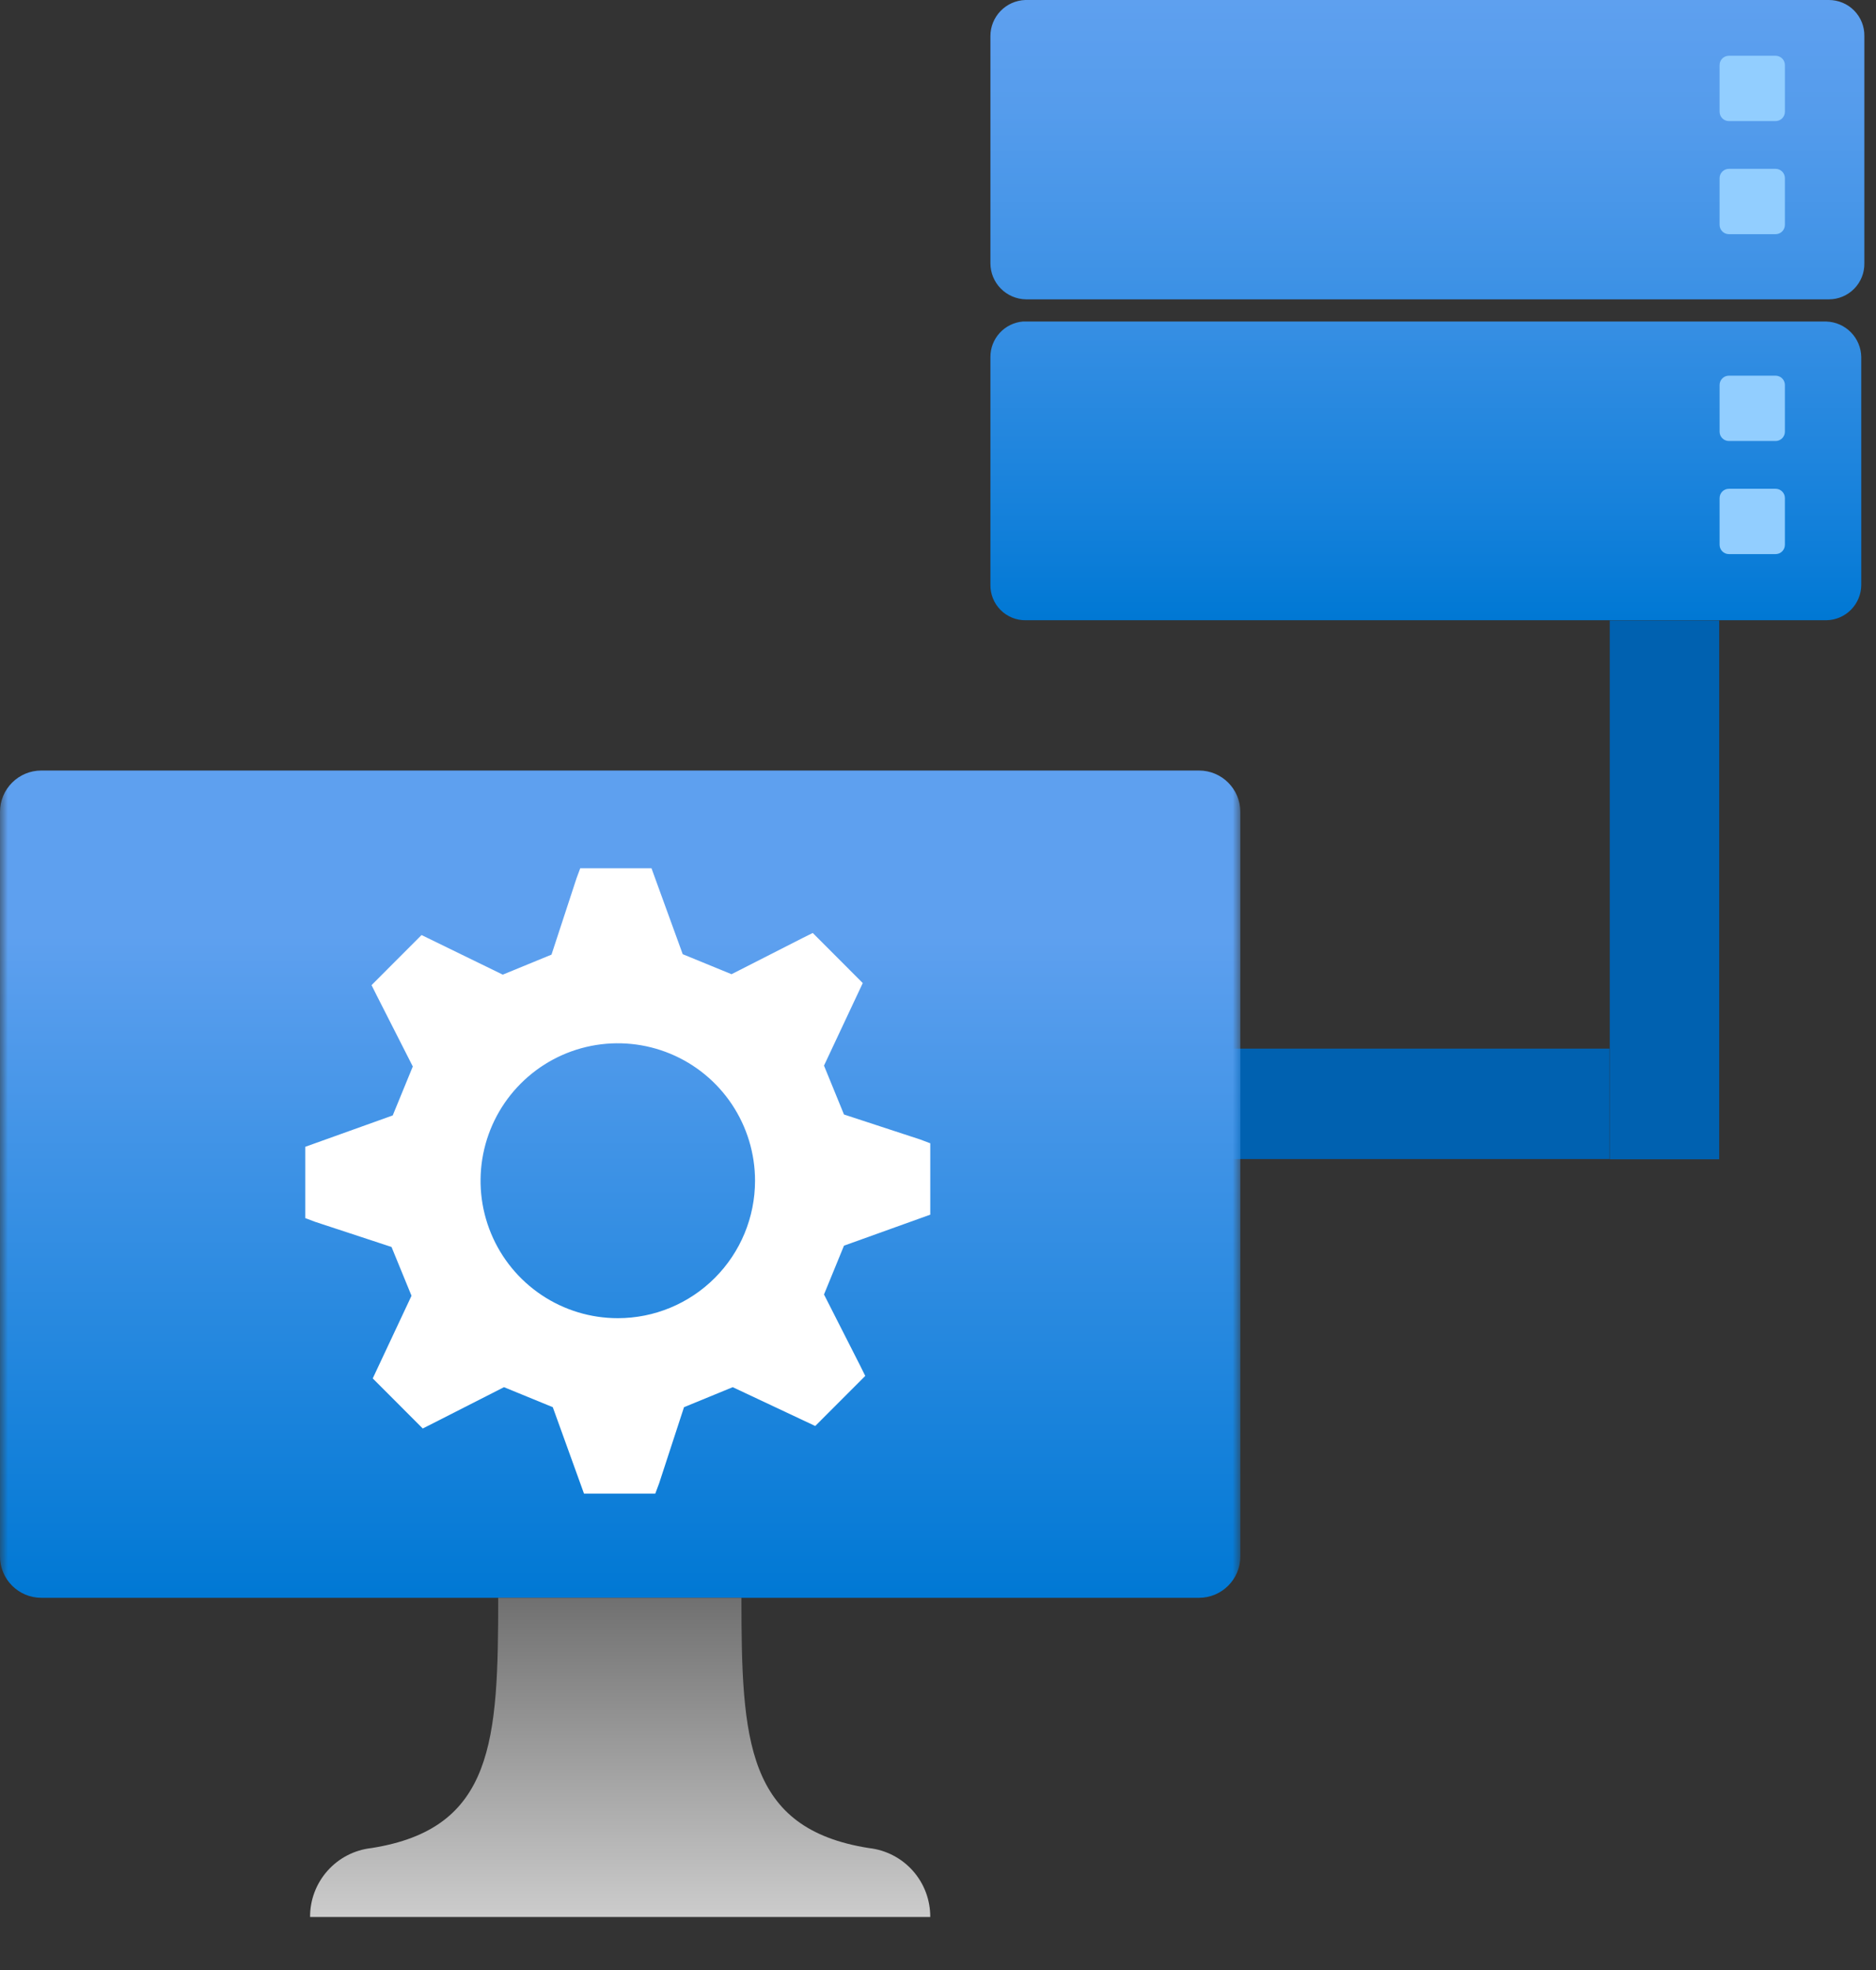 <svg width="121" height="127" viewBox="0 0 121 127" fill="none" xmlns="http://www.w3.org/2000/svg">
<rect x="0" y="0" width="121" height="127" fill="#333333" stroke="none"/>
<path d="M47.52 60C48.892 60.015 50.258 60.167 51.598 60.454C52.182 60.579 52.62 61.047 52.686 61.619L53.004 64.359C53.148 65.618 54.255 66.571 55.574 66.572C55.928 66.573 56.279 66.502 56.606 66.362L59.225 65.258C59.769 65.028 60.406 65.154 60.812 65.571C62.704 67.511 64.113 69.838 64.933 72.377C65.11 72.924 64.906 73.519 64.426 73.859L62.105 75.501C61.443 75.969 61.053 76.71 61.053 77.499C61.053 78.288 61.443 79.029 62.107 79.497L64.43 81.141C64.91 81.481 65.114 82.075 64.937 82.623C64.117 85.161 62.709 87.489 60.818 89.429C60.412 89.846 59.776 89.971 59.232 89.742L56.603 88.637C55.851 88.32 54.987 88.367 54.276 88.761C53.565 89.155 53.093 89.851 53.002 90.635L52.686 93.375C52.621 93.94 52.193 94.405 51.617 94.536C48.91 95.155 46.089 95.155 43.381 94.536C42.805 94.405 42.377 93.94 42.312 93.375L41.996 90.639C41.904 89.857 41.43 89.163 40.72 88.77C40.01 88.377 39.147 88.331 38.398 88.645L35.769 89.751C35.224 89.981 34.588 89.855 34.182 89.437C32.29 87.495 30.881 85.165 30.063 82.624C29.886 82.077 30.09 81.482 30.57 81.143L32.895 79.498C33.557 79.031 33.948 78.289 33.948 77.501C33.948 76.712 33.557 75.971 32.894 75.503L30.571 73.861C30.09 73.521 29.886 72.926 30.063 72.379C30.883 69.84 32.292 67.513 34.184 65.572C34.591 65.156 35.227 65.03 35.772 65.26L38.389 66.364C39.142 66.681 40.008 66.634 40.722 66.233C41.433 65.837 41.907 65.141 41.998 64.357L42.316 61.619C42.382 61.047 42.82 60.579 43.405 60.454C44.746 60.168 46.114 60.016 47.52 60ZM47.52 62.692C46.672 62.702 45.825 62.772 44.988 62.902L44.785 64.656C44.594 66.289 43.609 67.738 42.133 68.56C40.648 69.393 38.837 69.493 37.262 68.829L35.583 68.121C34.514 69.367 33.663 70.772 33.063 72.28L34.555 73.334C35.936 74.308 36.752 75.855 36.752 77.501C36.752 79.146 35.936 80.694 34.556 81.667L33.063 82.723C33.661 84.235 34.513 85.642 35.582 86.89L37.274 86.179C38.841 85.522 40.639 85.618 42.12 86.437C43.601 87.257 44.589 88.703 44.783 90.338L44.986 92.104C46.65 92.375 48.348 92.375 50.011 92.104L50.215 90.338C50.404 88.704 51.39 87.253 52.873 86.43C54.356 85.607 56.158 85.511 57.727 86.17L59.418 86.881C60.487 85.635 61.337 84.23 61.937 82.721L60.445 81.666C59.064 80.692 58.248 79.145 58.248 77.499C58.248 75.853 59.064 74.306 60.444 73.333L61.933 72.279C61.334 70.771 60.483 69.365 59.413 68.119L57.738 68.826C57.055 69.116 56.316 69.265 55.57 69.265C52.823 69.261 50.517 67.275 50.217 64.656L50.014 62.902C49.181 62.772 48.343 62.702 47.52 62.692ZM47.497 70.769C51.368 70.769 54.506 73.783 54.506 77.5C54.506 81.217 51.368 84.231 47.497 84.231C43.625 84.231 40.487 81.217 40.487 77.5C40.487 73.783 43.625 70.769 47.497 70.769ZM47.497 73.461C45.174 73.461 43.291 75.269 43.291 77.5C43.291 79.731 45.174 81.539 47.497 81.539C49.819 81.539 51.703 79.731 51.703 77.5C51.703 75.269 49.819 73.461 47.497 73.461Z" fill="#212121"/>
<path d="M103.828 40H110.887V74.737H103.828V67.619V40Z" fill="#0061B0"/>
<path d="M103.809 67.603H75.078V74.721H103.809V67.603Z" fill="#0061B0"/>
<path d="M117.963 2.70866e-08H66.127C65.524 0.021 64.953 0.275 64.534 0.709C64.115 1.143 63.88 1.723 63.881 2.327V16.971C63.881 17.581 64.12 18.167 64.548 18.602C64.976 19.037 65.558 19.287 66.168 19.298H117.963C118.266 19.298 118.567 19.237 118.847 19.12C119.127 19.002 119.381 18.83 119.594 18.614C119.807 18.397 119.974 18.14 120.087 17.858C120.199 17.576 120.255 17.274 120.249 16.971V2.327C120.255 2.023 120.199 1.722 120.087 1.439C119.974 1.157 119.807 0.901 119.594 0.684C119.381 0.467 119.127 0.295 118.847 0.178C118.567 0.06 118.266 -4.67167e-05 117.963 2.70866e-08Z" fill="url(#paint0_linear_8672_21845)"/>
<path d="M117.803 20.729H65.967C65.396 20.779 64.865 21.042 64.479 21.465C64.092 21.889 63.879 22.442 63.881 23.015V37.699C63.876 38.001 63.931 38.301 64.044 38.581C64.157 38.861 64.325 39.115 64.539 39.328C64.752 39.542 65.007 39.71 65.287 39.823C65.566 39.936 65.866 39.992 66.168 39.986H117.803C118.402 39.976 118.973 39.73 119.394 39.302C119.814 38.874 120.049 38.299 120.049 37.699V23.015C120.039 22.419 119.8 21.849 119.382 21.423C118.964 20.998 118.399 20.749 117.803 20.729Z" fill="url(#paint1_linear_8672_21845)"/>
<path d="M114.523 3.594H111.513C111.181 3.594 110.912 3.863 110.912 4.196V7.205C110.912 7.537 111.181 7.806 111.513 7.806H114.523C114.855 7.806 115.124 7.537 115.124 7.205V4.196C115.124 3.863 114.855 3.594 114.523 3.594Z" fill="#92CEFF"/>
<path d="M114.523 10.885H111.513C111.181 10.885 110.912 11.154 110.912 11.487V14.496C110.912 14.828 111.181 15.097 111.513 15.097H114.523C114.855 15.097 115.124 14.828 115.124 14.496V11.487C115.124 11.154 114.855 10.885 114.523 10.885Z" fill="#92CEFF"/>
<path d="M114.523 24.219H111.513C111.181 24.219 110.912 24.488 110.912 24.82V27.829C110.912 28.162 111.181 28.431 111.513 28.431H114.523C114.855 28.431 115.124 28.162 115.124 27.829V24.82C115.124 24.488 114.855 24.219 114.523 24.219Z" fill="#92CEFF"/>
<path d="M114.523 31.51H111.513C111.181 31.51 110.912 31.779 110.912 32.112V35.121C110.912 35.453 111.181 35.722 111.513 35.722H114.523C114.855 35.722 115.124 35.453 115.124 35.121V32.112C115.124 31.779 114.855 31.51 114.523 31.51Z" fill="#92CEFF"/>
<mask id="mask0_8672_21845" style="mask-type:luminance" maskUnits="userSpaceOnUse" x="0" y="46" width="80" height="81">
<path d="M80 46.641H0V126.641H80V46.641Z" fill="white"/>
</mask>
<g mask="url(#mask0_8672_21845)">
<path d="M77.333 49.674H2.667C1.194 49.674 0 50.868 0 52.34V100.341C0 101.813 1.194 103.007 2.667 103.007H77.333C78.806 103.007 80 101.813 80 100.341V52.34C80 50.868 78.806 49.674 77.333 49.674Z" fill="url(#paint2_linear_8672_21845)"/>
<path d="M56.044 119.141C48.133 117.896 47.822 112.208 47.822 103.008H32.133C32.133 112.208 31.867 117.896 23.956 119.141C22.863 119.262 21.855 119.783 21.125 120.604C20.394 121.424 19.993 122.486 20 123.585H60C60.007 122.486 59.606 121.424 58.876 120.604C58.145 119.783 57.137 119.262 56.044 119.141Z" fill="url(#paint3_linear_8672_21845)"/>
<path d="M60.001 78.307V73.705L59.354 73.461L54.436 71.849L53.147 68.698L55.647 63.376L52.422 60.147L51.775 60.468L47.183 62.805L44.035 61.515L42.021 55.977H37.424L37.186 56.619L35.571 61.543L32.428 62.833L27.189 60.28L23.964 63.509L24.285 64.151L26.625 68.754L25.33 71.91L19.688 73.932V78.528L20.335 78.772L25.253 80.39L26.542 83.535L24.041 88.863L27.267 92.092L27.914 91.765L32.506 89.428L35.654 90.718L37.667 96.29H42.265L42.508 95.642L44.118 90.718L47.26 89.428L52.582 91.931L55.808 88.702L55.487 88.054L53.147 83.452L54.436 80.306L60.001 78.307ZM39.847 84.981C38.096 84.981 36.385 84.461 34.929 83.487C33.474 82.514 32.339 81.13 31.669 79.51C30.999 77.891 30.824 76.11 31.166 74.39C31.507 72.672 32.35 71.093 33.588 69.854C34.826 68.614 36.403 67.77 38.12 67.428C39.837 67.086 41.617 67.262 43.234 67.932C44.852 68.603 46.234 69.739 47.207 71.196C48.179 72.654 48.699 74.367 48.699 76.12C48.699 78.47 47.766 80.724 46.106 82.385C44.446 84.047 42.195 84.981 39.847 84.981Z" fill="white"/>
</g>
<defs>
<linearGradient id="paint0_linear_8672_21845" x1="92.065" y1="40" x2="92.065" y2="0" gradientUnits="userSpaceOnUse">
<stop stop-color="#0078D4"/>
<stop offset="0.156" stop-color="#1380DA"/>
<stop offset="0.528" stop-color="#3C91E5"/>
<stop offset="0.822" stop-color="#559CEC"/>
<stop offset="1" stop-color="#5EA0EF"/>
</linearGradient>
<linearGradient id="paint1_linear_8672_21845" x1="92.065" y1="39.986" x2="92.065" y2="-0.014" gradientUnits="userSpaceOnUse">
<stop stop-color="#0078D4"/>
<stop offset="0.156" stop-color="#1380DA"/>
<stop offset="0.528" stop-color="#3C91E5"/>
<stop offset="0.822" stop-color="#559CEC"/>
<stop offset="1" stop-color="#5EA0EF"/>
</linearGradient>
<linearGradient id="paint2_linear_8672_21845" x1="40" y1="103.007" x2="40" y2="49.674" gradientUnits="userSpaceOnUse">
<stop stop-color="#0078D4"/>
<stop offset="0.8" stop-color="#5EA0EF"/>
</linearGradient>
<linearGradient id="paint3_linear_8672_21845" x1="40" y1="123.585" x2="40" y2="103.008" gradientUnits="userSpaceOnUse">
<stop stop-color="#CCCCCC"/>
<stop offset="1" stop-color="#707070"/>
</linearGradient>
</defs>
</svg>

